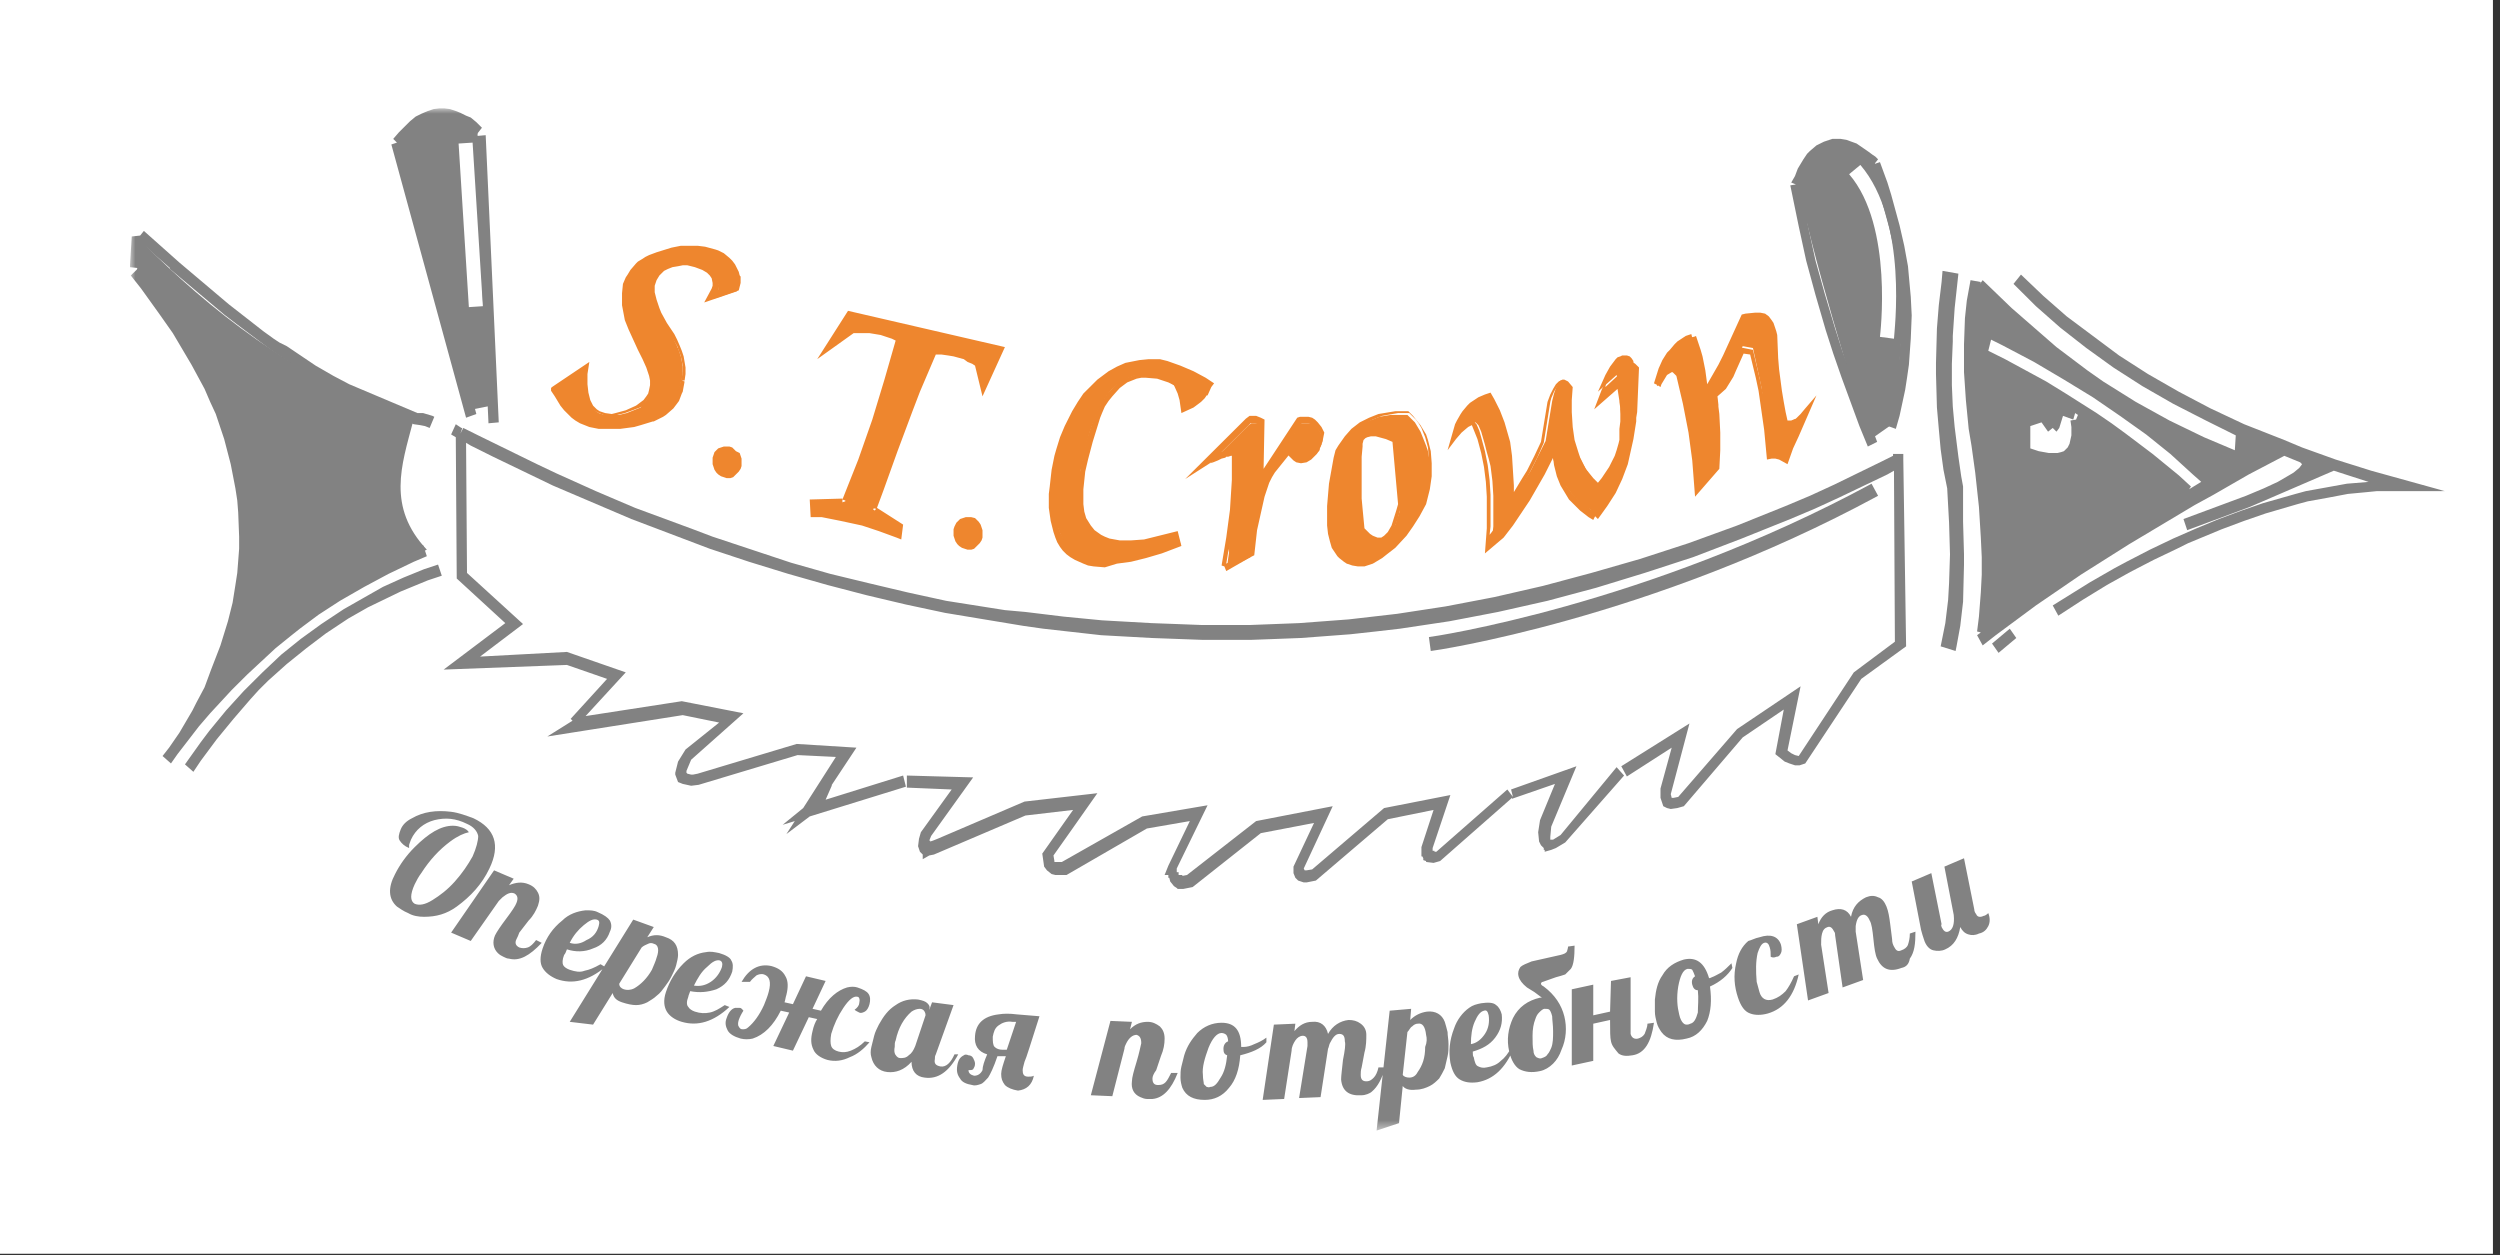 <svg width="231" height="116" viewBox="0 0 231 116" fill="none" xmlns="http://www.w3.org/2000/svg">
<rect x="0" y="0" width="231" height="116" fill="#333333" stroke="none"/>
<rect width="230.347" height="115.847" fill="white"/>
<g clip-path="url(#clip0_1440_306)">
<mask id="mask0_1440_306" style="mask-type:luminance" maskUnits="userSpaceOnUse" x="12" y="10" width="214" height="95">
<path d="M226 10H12V104.465H226V10Z" fill="white"/>
</mask>
<g mask="url(#mask0_1440_306)">
<path d="M12.518 24.256L13.467 24.341L13.553 23.053L12.604 22.967L12.518 24.256Z" fill="#544A4D"/>
<path fill-rule="evenodd" clip-rule="evenodd" d="M144.887 35.677L144.715 35.506L144.628 35.334L144.542 35.248L144.456 35.162H144.369H144.283H144.197L144.111 35.248L144.024 35.334L143.938 35.506L143.852 35.677L143.765 35.849L143.68 36.107L143.593 36.364L143.506 36.708L143.421 37.051L142.816 40.744L142.471 41.431L142.126 42.118L141.781 42.805L141.436 43.492L141.004 44.179L140.573 44.866L139.71 46.24V45.467V44.78V44.093V43.406L139.624 42.719L139.537 42.118L139.451 41.517L139.365 40.916L139.192 40.315L139.019 39.714L138.847 39.112L138.674 38.597L138.502 38.082L138.243 37.567L137.984 37.051L137.725 36.622L137.38 36.708L137.121 36.794L136.862 36.88L136.603 37.051L136.086 37.395L135.827 37.567L135.654 37.824L135.481 38.082L135.309 38.34L134.964 38.941L134.791 39.284L134.705 39.628L134.533 40.401L134.705 40.143L134.878 39.885L135.05 39.714L135.223 39.542L135.396 39.37L135.568 39.284L135.74 39.198L135.913 39.112L135.999 39.027H136.086H136.172H136.258H136.344L136.431 39.112L136.517 39.198L136.603 39.284L136.862 39.885L137.035 40.486L137.208 41.088L137.38 41.775L137.553 42.376L137.725 43.063L137.812 43.75L137.898 44.437L137.984 45.811V46.498V47.185V48.645L137.898 49.418L137.812 50.191L138.761 49.074L138.933 48.817L139.019 48.645H138.847L139.278 48.044L140.055 46.841L140.831 45.639L141.522 44.437L141.867 43.836L142.212 43.235L142.816 42.032L143.334 40.83V41.345L143.421 41.861L143.506 42.376L143.68 42.891L143.852 43.321L144.024 43.75L144.197 44.179L144.456 44.609L144.715 44.952L144.974 45.296L145.233 45.639L145.578 45.983L145.923 46.326L146.268 46.67L146.699 46.927L147.131 47.185H147.303L147.735 46.584L147.908 46.326L148.08 46.069L148.425 45.467L148.771 44.866L148.943 44.523V44.437L149.029 44.351L149.115 44.179L149.288 43.836L149.461 43.492L149.547 43.149L149.719 42.805L149.806 42.462L149.892 42.118L150.065 41.431L150.237 40.658L150.41 39.885L150.496 39.112L150.583 38.683L150.669 38.254V37.996V37.91V37.824L150.755 37.395L150.841 36.536V36.107V35.677L150.928 33.359L150.755 33.101L150.583 32.929L150.324 32.843H150.151H149.892L149.719 32.929L149.461 33.015L149.288 33.187L148.771 33.874L148.339 34.647L147.994 35.42L147.649 36.193L149.374 34.647L149.547 35.42L149.633 35.763L149.719 36.193V36.279V36.364V36.536V36.88V36.965V37.051V37.223V37.567V37.91V38.082V38.254V38.941L149.633 39.628V39.971V40.315V40.401V40.486V40.658L149.547 41.002L149.374 41.603L149.202 42.118L148.943 42.633L148.684 43.149L148.512 43.406L148.339 43.664L148.166 43.922L147.994 44.179L147.649 44.609L147.217 44.179L146.872 43.75L146.527 43.321L146.268 42.891L146.009 42.376L145.75 41.861L145.578 41.345L145.491 41.088L145.405 40.83L145.233 40.229L145.146 39.885L145.06 39.628L144.974 38.941V38.254V37.567V36.88V36.45V36.107L144.887 35.677Z" fill="#EE862E"/>
<path fill-rule="evenodd" clip-rule="evenodd" d="M153.085 35.592L153.171 35.677L153.344 35.334L153.516 35.076L153.689 34.819L153.862 34.647L153.948 34.475L154.121 34.303L154.293 34.218L154.465 34.132L154.552 34.046H154.638H154.724L154.81 34.132L154.897 34.218L154.983 34.303L155.069 34.389L155.156 34.561L155.501 35.849L155.846 37.137L156.105 38.425L156.364 39.8L156.537 41.088L156.709 42.462L156.796 43.836L156.882 45.21L158.607 43.063L158.694 42.29V41.517V41.259V41.088V40.658V39.885V39.027V38.168V37.738V37.481V37.395V37.309V37.223L158.607 36.364L158.78 36.107L158.866 35.935L158.953 35.849L159.298 35.334L159.643 34.819L159.988 34.303L160.247 33.702L160.333 33.444L160.506 33.187L160.765 32.586L161.024 31.985L161.973 32.156L162.232 33.359L162.49 34.561L162.749 35.763L162.922 36.965L163.008 38.34L163.181 39.542L163.353 40.744L163.526 42.032H163.699H163.871H164.044L164.216 42.118L164.389 42.204L164.562 42.29L164.907 42.547L165.338 41.345L165.856 40.143L166.891 37.824L166.719 37.996L166.632 38.168L166.46 38.34L166.374 38.425L166.287 38.511L166.028 38.683L165.856 38.769H165.769L165.683 38.855L165.424 38.941H165.252H165.165H164.993H164.907H164.821L164.562 37.996L164.389 37.051L164.216 36.021L164.044 34.99L163.957 33.96L163.871 32.929L163.785 31.899V30.868L163.871 30.611L163.785 30.353L163.699 30.095L163.612 29.924L163.526 29.752L163.44 29.58L163.267 29.408L163.094 29.323L162.922 29.237L162.749 29.151L162.577 29.065H162.404H162.146H161.887L161.628 29.151L161.369 29.237L160.937 30.181L160.506 31.126L160.074 32.071L159.988 32.242L159.902 32.328L159.815 32.414L159.643 32.843L159.212 33.702L158.953 34.132L158.694 34.561L158.435 34.99L158.176 35.42L157.658 36.193L157.572 35.506L157.485 34.819L157.399 34.132L157.313 33.53L157.14 32.929L156.968 32.328L156.796 31.727L156.623 31.126H156.45L155.932 31.298L155.674 31.384L155.415 31.555L155.156 31.727L154.897 31.985L154.465 32.5L154.293 32.758L154.121 33.101L153.948 33.444L153.775 33.788L153.603 34.132L153.43 34.561L153.085 35.592Z" fill="#EE862E"/>
<path fill-rule="evenodd" clip-rule="evenodd" d="M125.644 48.902L125.472 47.013L125.386 46.068V45.124V43.149V42.204L125.472 41.259V41.002L125.558 40.83L125.644 40.658L125.731 40.486L125.817 40.315L125.99 40.229L126.162 40.143H126.335H126.507H126.766H127.025L127.284 40.229L127.629 40.315L127.974 40.401L128.319 40.572L128.751 40.744L129.355 46.755V46.841V46.927V47.099L129.269 47.443L129.183 47.7L129.096 47.958L128.924 48.473L128.837 48.645L128.751 48.816L128.665 48.988L128.578 49.16L128.406 49.418L128.319 49.504L128.233 49.589L128.147 49.675L128.061 49.761L127.802 49.847L127.543 49.933H127.37H127.284H127.112H127.025L126.68 49.761L126.421 49.589L126.249 49.418L126.076 49.246L125.644 48.902ZM131.512 46.498L131.599 46.326L131.771 45.639L131.944 45.038L132.03 44.437L132.116 43.836V43.234V42.719L132.03 42.204L131.944 41.689L131.771 41.173L131.599 40.744L131.426 40.315L131.253 39.885L130.994 39.456L130.736 39.026L130.39 38.683L130.045 38.34H129.441H128.924H128.492L127.974 38.425L127.456 38.511L127.025 38.683L126.594 38.855L126.162 39.026L125.731 39.198L125.386 39.456L125.04 39.714L124.695 40.057L124.35 40.401L124.178 40.916L123.919 41.345L123.66 41.775L123.487 42.376L123.401 42.977L123.228 44.179L123.142 44.78L123.056 45.295L122.969 45.811V46.326L122.883 46.841V47.271V47.7V48.13V48.559V48.902L122.969 49.246L123.056 49.589L123.142 49.847L123.228 50.105L123.315 50.362L123.401 50.62L123.574 50.877L123.746 51.049L123.919 51.221L124.091 51.393L124.264 51.565L124.437 51.651L124.695 51.736L124.954 51.822L125.213 51.908L125.472 51.994H125.731H125.99L126.421 51.822L126.853 51.565L127.284 51.307L127.715 51.049L128.061 50.792L128.147 50.706L128.233 50.62H128.319L128.492 50.448L128.837 50.105L129.01 49.933L129.096 49.847V49.761H129.183L129.528 49.418L129.872 49.074L130.045 48.902V48.816L130.131 48.731L130.218 48.645L130.563 48.215L130.822 47.786L131.081 47.357L131.34 46.841L131.512 46.498Z" fill="#EE862E"/>
<path fill-rule="evenodd" clip-rule="evenodd" d="M58.252 25.458L58.079 25.715L57.993 25.973L57.906 26.231V26.402V26.574L57.734 27.09V27.605V27.862V28.12L57.82 28.635L57.993 29.408L58.338 30.267L58.511 30.696L58.683 31.212L58.942 31.727L59.028 31.899L59.114 32.156L59.373 32.5L59.632 32.843L59.805 33.187L59.977 33.53L60.064 33.874L60.15 34.217L60.236 34.561V34.904V35.248V35.591L60.15 35.935L60.064 36.278L59.891 36.622L59.718 36.965L59.46 37.309L59.201 37.652L58.769 37.824L58.338 37.996L57.906 38.168L57.561 38.254L57.216 38.339H57.13H56.785H56.526H56.181H55.836L55.577 38.254L55.318 38.168L55.059 37.996L54.886 37.824L54.714 37.566L54.541 37.309L54.368 37.051L54.282 36.708L54.196 36.364L54.11 35.935V35.505V35.076V34.561L54.196 34.046L51.176 36.021L51.435 36.45L51.694 36.88L51.952 37.223L52.297 37.566L52.643 37.91L52.988 38.254L53.333 38.511L53.678 38.769L54.023 38.941L54.455 39.112L54.886 39.198L55.318 39.284H55.749H56.181H56.698L57.216 39.198H56.785L57.561 39.026L57.906 38.941L58.252 38.855L58.942 38.683H59.028L59.201 38.597L59.546 38.511L59.891 38.339L60.236 38.254L60.495 38.082L60.84 37.996L61.444 37.738L61.531 37.652L61.703 37.566L61.962 37.395L62.135 37.137L62.307 36.88L62.48 36.622L62.652 36.364L62.739 36.021L62.825 35.677L62.911 35.334L62.998 35.076L63.084 34.475V33.874L62.998 33.359L62.911 32.929L62.739 32.414L62.652 32.156L62.566 32.07V31.985L62.307 31.469L62.048 30.954V30.782V30.696L61.962 30.61L61.789 30.353L61.444 29.838L61.185 29.408L60.927 28.893L60.668 28.464L60.495 28.034L60.322 27.691V27.347L60.236 27.004V26.66V26.317L60.322 25.973L60.409 25.715L60.581 25.458L60.754 25.2L61.013 24.943L61.272 24.685L61.617 24.513L62.048 24.341L62.48 24.17L62.998 23.998L63.602 23.912L64.206 24.17L64.723 24.427L64.982 24.599L65.241 24.771L65.586 25.029L65.672 25.114L65.845 25.286L65.931 25.458L66.018 25.544L66.19 25.801L66.277 26.059L66.363 26.317V26.574V26.746L66.277 26.918L66.104 27.261L66.018 27.433L65.931 27.605L68.261 26.832L68.347 26.488L68.434 26.145V25.801V25.544L68.089 25.286L68.002 25.029L67.83 24.685L67.571 24.427L67.312 24.256L67.053 24.084L66.794 23.912L66.535 23.74L66.363 23.569L66.104 23.483L65.845 23.397L65.5 23.225L65.155 23.139L64.81 23.053L64.465 22.967H64.119H63.774H63.429H62.998L62.566 23.053L62.135 23.139L61.703 23.225L60.927 23.483L60.236 23.74L59.891 23.912L59.546 24.17L59.114 24.427L58.942 24.599L58.769 24.771L58.424 25.114L58.252 25.458Z" fill="#EE862E"/>
<path fill-rule="evenodd" clip-rule="evenodd" d="M90.351 33.616L90.869 35.849L92.422 32.328L78.444 29.065L76.373 32.242L78.703 30.611L79.22 30.525H79.738H80.256L80.773 30.611L81.291 30.697L81.809 30.868L82.326 31.04L82.844 31.298L82.499 33.187L81.981 35.076L81.378 36.965L80.773 38.855L80.169 40.658L79.479 42.547L78.788 44.437L78.098 46.326L77.839 46.412L74.992 46.498V47.528H75.855H76.286L76.718 47.614L77.667 47.786L78.616 48.044L79.651 48.301L80.687 48.645L81.204 48.817L81.722 48.988L82.844 49.418L83.103 48.645L80.86 47.185L80.687 47.099L81.291 45.21L81.895 43.406L82.585 41.603L83.276 39.8L83.966 37.91L84.656 36.107L85.433 34.303L86.21 32.5H86.9L87.504 32.586L88.108 32.672L88.626 32.843L89.144 33.015L89.575 33.187L90.006 33.444L90.351 33.616Z" fill="#EE862E"/>
<path fill-rule="evenodd" clip-rule="evenodd" d="M108.559 35.677L108.732 35.935L108.904 36.193L108.99 36.45L109.076 36.794L109.163 37.051L109.249 37.395L109.335 37.996L109.508 37.91L109.681 37.824L109.767 37.738H109.853H109.94L110.112 37.653L110.371 37.481L110.544 37.395V37.309H110.63L110.716 37.223L110.889 37.051L110.975 36.965V36.88L111.148 36.708L111.234 36.622L111.32 36.536V36.45H111.407L111.493 36.279V36.193V36.107L111.579 36.021L111.665 35.849V35.763V35.677L111.751 35.591L111.234 35.248L110.716 34.904L110.198 34.647L109.594 34.389L108.99 34.132L108.387 33.874L107.782 33.702L107.092 33.53H106.574H106.143L105.28 33.616L104.417 33.788L103.985 33.874L103.64 34.046L103.209 34.217L102.864 34.389L102.519 34.561L102.173 34.819L101.483 35.334L100.879 35.935L100.534 36.279L100.275 36.622L99.757 37.309L99.24 38.082L98.981 38.511L98.808 38.941L98.549 39.37L98.376 39.885L98.204 40.401L98.031 40.916L97.859 41.431L97.687 42.032L97.428 43.234L97.341 44.007L97.255 44.78V45.467V46.154V46.755L97.341 47.357L97.428 47.872L97.6 48.387L97.773 48.816L97.945 49.246L98.118 49.675L98.376 50.105L98.635 50.448L98.894 50.792L99.24 51.049L99.585 51.307L99.93 51.479L100.362 51.651L100.793 51.822L101.224 51.908H101.742H102.26H102.778H103.382L103.985 51.822L104.59 51.736L105.28 51.565L105.97 51.393L106.66 51.135L107.437 50.878L108.214 50.62L109.076 50.276L108.818 49.418L108.387 49.504L108.041 49.589L107.265 49.761L106.574 49.933L106.229 50.019L105.884 50.105H105.539L105.194 50.191L104.59 50.276H103.985H103.468L103.209 50.191L102.95 50.105L102.519 50.019L102.087 49.847L101.915 49.761L101.742 49.675L101.569 49.589L101.397 49.504L101.051 49.246L100.793 48.902L100.62 48.731L100.534 48.559L100.275 48.13L100.189 47.958L100.103 47.786L99.93 47.357L99.844 47.099V46.841L99.757 46.584V46.326V45.811V45.21V44.866V44.523L99.844 43.836V43.492L99.93 43.149L100.103 42.376L100.189 41.946L100.275 41.603L100.448 40.744L100.707 39.885L101.051 38.941L101.224 38.511L101.397 38.082L101.656 37.481L102.001 36.965L102.346 36.45L102.691 36.021L103.037 35.677L103.468 35.334L103.899 35.076L104.331 34.904L104.762 34.733L105.28 34.647H105.798L106.315 34.733L106.833 34.819L107.351 34.99L107.955 35.162L108.559 35.677Z" fill="#EE862E"/>
<path fill-rule="evenodd" clip-rule="evenodd" d="M119.259 41.689L119.431 41.946L119.518 42.032L119.604 42.118L119.776 42.29L120.035 42.376L120.208 42.462H120.294H120.381H120.553L120.812 42.376L120.898 42.29H120.985L121.157 42.204L121.329 42.118L121.502 42.032L121.588 41.861L121.761 41.775L121.847 41.689L121.934 41.603V41.517V41.431L122.02 41.259L122.106 41.088V40.916L122.193 40.744V40.486V40.401V40.315L122.106 40.143L122.02 39.971L121.934 39.799L121.847 39.714L121.761 39.542L121.675 39.456L121.588 39.37L121.502 39.284L121.329 39.198L121.157 39.112H120.985H120.812H120.467H120.294L120.122 39.198L116.584 44.609L116.67 39.37L116.497 39.284L116.325 39.198L116.152 39.112H115.979H115.807H115.635L115.376 39.284L111.665 42.977L111.838 42.805L112.097 42.719L112.528 42.547L112.873 42.376L113.218 42.29L113.304 42.204H113.477L113.736 42.118H113.822H113.909H114.081V42.462V42.805V43.492V44.866V45.038V45.21V45.553V46.24L113.995 46.927V47.614L113.822 47.786V48.13V48.473L113.65 49.761L113.563 50.362V50.534V50.62V50.706V51.049L113.477 51.651L113.391 52.337L113.477 52.509L115.893 51.307L115.979 50.534L116.066 49.761L116.152 48.988L116.325 48.215L116.497 47.443L116.67 46.67L116.843 45.897L117.101 45.124L117.274 44.609L117.533 44.093L117.792 43.664L118.137 43.234L118.827 42.376L119.172 41.946L119.259 41.689Z" fill="#EE862E"/>
<path fill-rule="evenodd" clip-rule="evenodd" d="M90.352 50.362L90.438 50.276L90.524 50.191L90.697 49.933L90.783 49.675V49.504V49.418V49.332V48.988L90.697 48.731L90.61 48.473L90.438 48.215L90.266 48.044L90.179 47.958L90.093 47.872L89.748 47.786H89.489H89.23L88.971 47.872L88.712 47.958L88.54 48.13L88.367 48.301L88.194 48.645L88.108 48.902V49.246V49.504L88.194 49.761L88.281 50.019L88.453 50.276L88.626 50.448L88.885 50.62L89.144 50.706L89.403 50.792H89.489H89.575H89.748L90.007 50.706L90.093 50.62L90.179 50.534L90.266 50.448L90.352 50.362Z" fill="#EE862E"/>
<path fill-rule="evenodd" clip-rule="evenodd" d="M68.002 41.689L67.83 41.517L67.744 41.431L67.657 41.345L67.398 41.259H67.14H66.881L66.622 41.345L66.363 41.431L66.19 41.603L66.018 41.775L65.932 42.032L65.845 42.29V42.633V42.891L65.932 43.148L66.018 43.406L66.19 43.664L66.363 43.836L66.622 44.007L66.881 44.093L67.14 44.179H67.226H67.312H67.485L67.744 44.093L67.83 44.007L67.916 43.921L68.002 43.836L68.089 43.75L68.175 43.664L68.261 43.578L68.434 43.32L68.52 43.063V42.891V42.805V42.719V42.376L68.434 42.118L68.348 41.86L68.002 41.689Z" fill="#EE862E"/>
<path d="M154.724 33.788L155.069 33.96L155.242 34.217L155.415 34.475L156.019 37.137L156.537 39.799L156.709 41.173L156.882 42.547L157.054 44.608L158.348 43.063L158.435 41.603V41.431V40.057L158.262 37.653V37.481L158.176 36.622L159.298 34.99L159.643 34.475L160.16 33.359L160.678 32.07L161.973 32.328L162.576 34.904L162.835 36.107L163.094 37.309L163.267 38.511L163.44 39.714L163.698 41.946H164.13L164.562 42.032L164.907 42.204L165.251 41.259L165.769 40.057L166.201 39.112H166.115L165.51 39.37H165.251H165.079L164.82 39.456L164.475 38.254L164.303 37.223L163.957 35.162L163.871 34.132L163.785 33.101L163.698 32.07V31.04L163.612 30.525L163.44 30.181L163.353 30.009L163.181 29.752L162.922 29.58L162.576 29.494H162.404H161.973L161.541 29.58L160.765 31.383L159.901 33.187L158.953 34.904L157.572 37.051L157.399 35.677L157.226 34.389L156.968 33.101L156.795 32.5L156.45 31.469L155.76 31.727L155.328 32.07L155.156 32.242L154.551 33.015L154.207 33.616L153.948 34.132L154.12 33.96L154.465 33.788H154.724ZM156.623 45.897L156.364 42.547L156.191 41.259L156.019 39.971L155.501 37.309L154.897 34.733L154.638 34.475L154.551 34.389H154.465L154.034 34.647L153.516 35.505L153.43 35.763L153.171 35.591L152.826 35.42L153.257 34.046L153.603 33.273L154.034 32.586L154.293 32.328L154.724 31.813L154.983 31.555L155.501 31.212L155.76 31.04L156.278 30.868L156.364 31.212L156.709 31.04L157.14 32.328L157.313 32.929L157.572 34.217L157.744 35.505L158.78 33.702L159.212 32.843L160.937 29.065L161.282 28.979L162.145 28.893H162.404H162.663L163.094 28.979L163.44 29.236L163.698 29.58L163.871 29.838L164.044 30.353L164.13 30.61L164.216 30.954L164.303 33.101L164.389 34.132L164.648 36.107L164.82 37.137L164.993 38.082L165.165 38.855H165.251H165.51L165.942 38.683L166.373 38.254L166.805 37.738L167.84 36.536L166.201 40.315L165.683 41.431L165.165 42.891L164.389 42.462L164.044 42.376H163.698L163.267 42.462L163.008 39.714L162.835 38.511L162.663 37.309L162.49 36.107L162.232 34.904L161.714 32.758L161.11 32.672L160.419 34.217L160.16 34.819L159.47 35.935L158.694 36.622L158.78 37.395V37.567L158.866 38.254L158.953 39.971V41.431V41.603L158.866 43.32L156.623 45.897ZM135.913 38.769L136.172 38.855L136.344 39.112L136.431 39.198L136.69 39.799L136.862 40.401L137.207 41.689L137.466 42.977L137.639 44.351L137.725 45.725V47.185V48.645L137.639 49.418L138.933 47.786L140.487 45.467L141.867 43.063L142.471 41.86L143.42 39.714L143.507 41.259L143.679 42.29L143.938 43.234L144.283 44.093L144.715 44.866L144.973 45.21L145.232 45.553L145.923 46.24L146.699 46.841L147.044 47.099L147.821 46.068L148.512 44.866L149.115 43.578L149.633 42.204L149.978 40.744L150.151 39.971L150.496 37.567L150.582 35.935L150.669 33.788L150.496 33.616L150.323 33.53L150.151 33.444H149.806L149.633 33.53L149.46 33.616L149.288 33.788L148.857 34.475L148.425 35.162L148.339 35.763L149.547 34.647L149.892 36.622V36.708L149.978 37.309V37.395V37.653V37.996V38.511V38.683V39.37L149.719 41.002L149.633 41.345L149.46 41.946L149.288 42.547L149.029 43.063L148.77 43.578L148.08 44.523L147.562 45.21L146.958 44.608L146.613 44.351L146.268 43.922L145.923 43.406L145.664 42.891L145.405 42.376L145.06 41.517L144.715 40.315L144.542 39.37L144.456 37.996L144.542 36.45L144.628 35.763L144.369 35.505L144.283 35.42H144.197L144.024 35.505L143.851 35.763L143.593 36.193L143.334 36.794L143.248 37.137L142.644 40.916L142.04 42.29L141.349 43.664L140.573 45.038L139.278 47.185V44.78L139.192 43.406L139.106 42.118L138.847 40.916L138.588 39.799L138.243 38.769L138.07 38.254L137.812 37.738L137.38 36.965H137.207L136.69 37.223L135.999 37.738L135.826 37.91L135.309 38.597L134.878 39.37L134.964 39.198L135.309 38.941L135.654 38.769H135.913ZM137.207 51.135L137.38 48.816V47.357V45.897L137.294 44.523L137.121 43.149L136.862 41.86L136.517 40.572L135.999 39.284L135.826 39.37L135.654 39.456L135.05 39.971L134.532 40.572L133.756 41.603L134.446 39.198L134.619 38.855L134.964 38.254L135.137 37.996L135.568 37.481L135.826 37.223L136.603 36.708L137.207 36.45L137.725 36.278L138.07 36.88L138.329 37.395L138.588 37.91L139.019 39.026L139.192 39.628L139.365 40.229L139.537 40.83L139.71 42.118L139.796 43.492L139.882 44.866V45.467L140.659 44.179L141.09 43.492L141.781 42.118L142.385 40.83L142.989 37.137L143.248 36.45L143.507 35.935L143.765 35.505L144.024 35.248L144.197 35.162L144.369 35.076H144.542L144.887 35.248L145.319 35.763L145.232 36.965V38.082L145.319 39.456L145.491 40.658L145.837 41.775L146.009 42.29L146.268 42.805L146.526 43.32L146.785 43.75L147.131 44.179L147.735 44.78L148.253 44.093L148.857 43.149L149.288 42.118L149.633 41.002L149.806 39.799V39.112V38.941V38.425L149.719 37.824V37.738L149.633 37.137V37.051L149.46 35.935L147.303 37.824L147.994 36.021L148.339 35.248L148.77 34.475L149.288 33.702L149.547 33.444L149.806 33.359L150.065 33.273L150.582 33.359L150.841 33.444L151.1 33.616L151.445 33.96L151.273 38.082L151.187 38.597V38.683V38.941L150.928 40.572L150.755 41.345L150.582 42.118L150.41 42.891L149.892 44.265L149.288 45.553L148.512 46.755L147.648 47.958L147.39 47.7L147.217 48.044L146.785 47.786L146.009 47.185L145.319 46.498L144.973 46.154L144.715 45.725L144.197 44.866L144.024 44.437L143.851 44.007L143.593 42.977L143.507 42.29L143.334 42.633L142.73 43.836L141.349 46.24L139.796 48.559L138.933 49.675L137.207 51.135Z" fill="#EE862E"/>
<path d="M51.435 36.107L51.607 36.364L52.125 37.137L52.47 37.481L53.161 38.082L53.851 38.511L54.627 38.855L55.49 39.026H55.922H56.353H56.871V38.941L58.338 38.597L59.719 38.168L61.962 37.137L62.48 36.279L62.653 36.021L62.911 35.162L62.998 34.904L63.084 34.303V33.788L62.998 33.359L62.911 32.929L62.566 31.985L62.307 31.555L61.703 30.525L61.013 29.494L60.754 29.065L60.495 28.635L60.15 27.777L60.064 27.347L59.977 27.004V26.66V26.317L60.064 25.973L60.236 25.63L60.581 25.114L60.84 24.857L61.186 24.599L61.531 24.427L61.962 24.256L62.911 23.74L63.602 23.569L64.206 23.826L65.241 24.427L65.673 24.771L65.5 25.029L65.673 24.857L66.018 25.286L66.104 25.458L66.277 25.801L66.363 26.059L66.449 26.403L66.363 26.918L66.277 27.175L67.83 26.66L67.916 26.231V25.973V25.715L67.744 25.2L67.571 24.943L67.398 24.599L66.794 24.084L66.018 23.74L65.155 23.483L64.206 23.397H63.861H63.084L62.307 23.569L60.927 23.74L59.891 24.17L59.632 24.341L59.028 24.685L58.942 24.857L58.597 25.2L58.252 25.801L57.993 26.403V26.574L57.907 27.09V27.605V28.12L58.165 29.408L58.683 30.696L59.287 32.071L59.546 32.328L59.977 33.015L60.15 33.359L60.323 33.702L60.409 34.046L60.495 34.733V35.076L60.409 35.42L60.236 36.107L59.891 36.794L59.373 37.567L57.734 38.168L57.044 38.34L56.44 38.425L55.749 38.34L55.145 38.082L54.886 37.91L54.627 37.738L54.455 37.481H54.282L54.11 37.137L54.023 36.794L53.937 36.364L53.851 35.935V35.505V34.561L51.435 36.107ZM56.267 39.628H55.749H55.318L54.455 39.456L53.592 39.112L53.161 38.855L52.815 38.597L52.125 37.91L51.78 37.481L51.521 37.051L51.262 36.622L50.917 36.107V35.849L51.003 35.763L54.455 33.444L54.282 34.561V35.505L54.369 36.279L54.541 36.965L54.8 37.481L54.973 37.653L55.145 37.824L55.404 37.996L55.922 38.168L56.526 38.254L56.871 38.168L57.82 37.91L58.769 37.481L59.46 36.965L59.719 36.622L59.891 36.364L59.977 36.021L60.064 35.591V35.334V35.162L59.977 34.733L59.719 33.96L59.373 33.187L58.942 32.328L58.079 30.439L57.734 29.58L57.475 28.206V27.863V27.605V27.09L57.561 26.231L57.82 25.63L57.993 25.372L58.252 24.943L58.769 24.341L58.942 24.17L59.373 23.912L59.632 23.74L59.977 23.569L60.668 23.311L62.048 22.882L62.911 22.71H63.688H64.465L65.155 22.796L66.104 23.053L66.363 23.139L66.881 23.397L67.398 23.826L67.657 24.084L67.916 24.427L68.089 24.771L68.261 25.114L68.348 25.458V25.801V26.145L68.261 26.488L68.089 26.918L65.069 27.948L65.759 26.66L65.845 26.403V26.145L65.759 25.715L65.586 25.458L65.328 25.2L64.896 24.943L64.206 24.685L63.515 24.513H63.084L62.653 24.599L62.135 24.685L61.703 24.857L61.358 25.029L60.927 25.458L60.668 25.887L60.581 26.145L60.495 26.403V27.004L60.668 27.691L60.927 28.464L61.099 28.893L61.617 29.838L62.307 30.868L62.566 31.384L62.825 31.985L62.998 32.414L63.17 32.929L63.257 33.444L63.343 33.96V34.561L63.257 35.162H62.998L63.257 35.248L63.084 36.193L62.998 36.364L62.739 37.051L62.221 37.738L61.531 38.34L61.272 38.511L60.409 38.941H60.323L59.201 39.284L58.597 39.456L57.303 39.628H56.267ZM83.276 49.847L82.844 49.675L81.205 49.074L79.652 48.559L77.667 48.13L75.941 47.786H74.906L74.819 46.154L77.84 46.069V46.584L75.251 46.67V47.185L76.287 47.271L77.667 47.528L79.652 48.044L81.205 48.559L81.895 48.645L82.844 48.988V48.645L80.773 47.271L80.946 47.013L80.515 46.927L81.119 45.038L82.413 41.345L83.794 37.653L85.26 34.046L86.124 32.071L86.9 32.156L87.504 32.242L88.108 32.328L89.144 32.586L89.662 32.758L90.093 33.015L90.61 33.359L90.956 34.99L92.078 32.414L78.53 29.322L77.322 31.212L78.616 30.267L79.22 30.181H79.824H80.342L80.946 30.267L81.464 30.353L82.068 30.525L82.672 30.696L83.449 31.04L82.327 34.99L81.032 38.941L79.738 42.633L78.271 46.326L77.84 46.154L79.306 42.462L80.601 38.769L81.722 35.076L82.758 31.469L82.413 31.298L81.895 31.126L81.378 30.954L80.86 30.868L80.342 30.782H79.824H79.306H78.875L75.51 33.187L78.357 28.721L92.854 32.071L90.783 36.622L90.093 33.788L89.834 33.616L89.403 33.444L89.057 33.187L88.108 32.929L87.59 32.843L86.987 32.758H86.469L85.002 36.193L84.312 37.996L82.931 41.689L81.637 45.295L81.032 46.927L83.449 48.473L83.276 49.847ZM127.284 49.675H127.37H127.629L127.888 49.504L128.233 49.16L128.578 48.559L129.01 47.185L129.182 46.584L128.665 40.83L128.06 40.572L127.112 40.315H126.68L126.335 40.401L126.162 40.486L125.99 40.658L125.903 41.002V41.259L125.817 42.204V43.149V46.069L125.903 47.013L126.076 48.816L126.594 49.332L126.853 49.504L127.284 49.675ZM127.37 50.191H127.112L126.766 50.105L126.421 49.933L125.903 49.589L125.385 49.074L125.213 47.013L125.127 46.069V43.149V42.118L125.213 40.83L125.385 40.315L125.644 39.971L125.817 39.885L126.076 39.799L126.507 39.714H127.112L127.715 39.885L128.406 40.143L128.924 40.401L129.528 46.67L129.441 46.841L129.182 47.872L128.837 48.816L128.665 49.246L128.492 49.504L127.974 50.019L127.715 50.105L127.37 50.191ZM106.66 33.874H106.229L105.366 33.96L104.158 34.217L103.381 34.475L102.691 34.819L102.346 35.076L101.656 35.591L100.706 36.45L100.448 36.794L99.93 37.481L99.412 38.254L99.153 38.683L98.29 40.572L97.772 42.204L97.6 43.492L97.428 44.952V45.639V46.841L97.6 47.958L97.859 48.902L98.031 49.332L98.204 49.675L98.463 50.019L98.722 50.362L98.981 50.62L99.24 50.878L99.585 51.135L100.275 51.479L100.706 51.565L101.138 51.651L102.087 51.736H103.209L104.417 51.565L105.712 51.221L107.178 50.792L108.559 50.276L108.473 49.933L107.178 50.276L105.798 50.534L104.503 50.62H103.381L102.346 50.448L101.483 50.105L101.138 49.847L100.793 49.589L100.362 49.074L100.275 48.902L99.93 48.301L99.844 48.044L99.671 47.357L99.585 46.498V45.897V44.952L99.844 43.234L100.103 42.032L100.189 41.603L100.362 40.744L101.138 38.511L101.31 38.082L101.569 37.481L101.915 36.965L102.26 36.45L103.037 35.591L103.468 35.248L103.899 34.99L104.848 34.647L105.366 34.561H105.884L106.919 34.647L107.523 34.819L108.128 34.99L108.818 35.334L109.335 36.279L109.508 36.88L109.594 37.481L110.112 37.223L110.889 36.622L111.32 36.107L111.579 35.591L111.32 35.42L110.285 34.819L109.163 34.303L107.782 34.046L107.178 33.874H106.66ZM102.087 52.423L101.052 52.337L100.534 52.252L100.103 52.08L99.326 51.736L98.894 51.479L98.549 51.221L98.204 50.878L97.945 50.534L97.687 50.105L97.514 49.675L97.341 49.16L97.082 48.13L96.996 47.528L96.91 46.927V45.639L96.996 44.952L97.082 44.179L97.169 43.406L97.428 42.118L97.6 41.517L97.945 40.401L98.377 39.37L99.067 37.996L99.585 37.137L100.103 36.364L100.448 36.021L101.397 35.076L102.432 34.303L103.209 33.874L103.985 33.53L104.417 33.444L105.28 33.273L106.143 33.187H106.66H107.178L107.869 33.359L109.077 33.788L110.285 34.303L111.406 34.904L112.183 35.42L111.924 35.763L111.579 36.536H111.493L111.32 36.794L110.975 37.137L110.285 37.653L109.163 38.168L108.99 36.965L108.818 36.364L108.473 35.591L107.955 35.334L107.437 35.162L106.919 34.99L105.884 34.904H105.453L105.021 34.99L104.158 35.334L103.813 35.591L103.468 35.849L102.778 36.622L102.432 37.051L102.087 37.567L101.828 38.168L101.656 38.597L100.965 40.83L100.534 42.462L100.275 43.578L100.103 45.21V45.811V46.584L100.189 47.271L100.362 47.872L100.793 48.559L101.138 48.988L101.742 49.418L102.087 49.589L102.519 49.761L103.468 49.933H104.503L105.712 49.847L108.818 49.074L109.163 50.448L107.351 51.135L105.884 51.565L104.503 51.908L103.209 52.08L102.087 52.423ZM123.919 41.946L123.66 43.149L123.401 44.866L123.228 46.927V47.786L123.315 48.902L123.401 49.246L123.573 49.847L123.746 50.362L124.005 50.792L124.264 51.135L124.609 51.393L124.781 51.479L125.213 51.651L125.644 51.736H126.162L126.939 51.307L127.715 50.792L128.492 50.191L129.182 49.504L130.131 48.387L130.39 47.958L130.908 47.099L131.512 45.983L131.857 44.694L132.03 43.492V42.376L131.944 41.345L131.685 40.401L131.512 39.971L131.34 39.542L131.081 39.112L130.822 38.769L130.477 38.425L130.218 38.168H129.7H129.182L128.665 38.254L127.715 38.425L127.284 38.597L126.853 38.769L126.076 39.198L125.385 39.714L124.781 40.401L124.264 41.173L123.919 41.946ZM126.076 52.337H125.472L124.954 52.252L124.437 52.08L124.178 51.908L123.746 51.565L123.573 51.393L123.228 50.878L123.056 50.62L122.883 50.019L122.71 49.332L122.624 48.559V47.7V46.755L122.797 44.694L123.228 42.29L123.401 41.603L123.66 41.173L124.264 40.315L124.868 39.628L125.644 39.026L126.507 38.597L126.939 38.425L127.37 38.254L128.406 38.082L128.924 37.996H129.441H130.131L130.563 38.425L130.908 38.855L131.253 39.284L131.512 39.714L131.771 40.143L131.944 40.658L132.203 41.689L132.289 42.805V43.406V44.007L132.203 44.608L132.116 45.21L131.771 46.584L131.167 47.7L130.563 48.645L129.959 49.504L128.924 50.62L128.147 51.221L127.715 51.565L126.853 52.08L126.076 52.337ZM120.294 39.112L117.965 42.633L118.223 42.29L118.569 41.861L119.173 41.345L119.69 42.032L119.863 42.204L120.035 42.29H120.208H120.294H120.381L120.726 42.204L120.985 42.032L121.503 41.517L121.675 41.345V41.259L121.762 41.173V41.088L121.848 41.002L121.934 40.744L122.02 40.057L121.848 39.799L121.503 39.37L121.157 39.198L120.898 39.112H120.467H120.294ZM113.823 41.431L114.34 41.517V42.376V43.063L114.254 45.124L114.081 47.185L113.737 49.847L113.564 50.706L113.478 51.049L113.305 52.08L115.29 51.135V50.534L115.462 48.988L115.721 47.443L116.066 45.897L116.325 45.124L116.498 44.608L116.67 44.351L116.153 45.124L116.239 39.198L115.98 39.112H115.894H115.549L115.376 39.284L112.874 41.775L113.823 41.431ZM113.305 52.767L113.132 52.337L112.874 52.252L113.305 49.675L113.65 47.099L113.823 44.351V41.946L112.96 42.204L111.924 42.719L109.508 44.265L115.117 38.683L115.462 38.425H115.635H116.066L116.498 38.597L116.843 38.769L116.756 43.32L119.863 38.597L120.122 38.511H120.381H120.898L121.244 38.597L121.503 38.769L121.762 39.026L122.106 39.456L122.365 39.971L122.193 40.83L121.848 41.689L121.675 41.946L121.157 42.462L120.726 42.719L120.208 42.805L119.777 42.719L119.518 42.547L119 42.032L118.741 42.204L118.396 42.547L117.706 43.406L117.36 43.836L116.843 44.78L116.67 45.295L116.412 46.069L116.066 47.614L115.807 49.16L115.635 50.62L115.549 51.479L113.305 52.767Z" fill="#EE862E"/>
<path d="M176.556 27.433L176.383 25.544L176.297 24.599L175.952 22.71L175.52 20.821L175.261 19.876L174.744 17.987L174.399 16.87L173.708 14.981L173.19 15.153L173.535 14.723L173.277 14.466L173.018 14.294L172.672 14.036L171.551 13.263L170.602 12.92L170.084 12.834H169.825H169.307L168.531 13.092L168.013 13.349L167.84 13.435L167.237 13.95L166.978 14.208L166.632 14.723L166.115 15.582L165.856 16.269L165.51 16.87L165.942 17.042L165.424 17.128L166.201 20.906L166.891 24.084L167.754 27.261L168.703 30.525L169.394 32.672L170.17 34.904L171.81 39.37L172.587 41.259L173.449 40.83L173.19 40.143L172.931 39.542L172.672 39.026L171.033 34.647L170.256 32.5L169.566 30.353L168.617 27.175L167.754 24.084L167.063 20.906L166.546 17.729L166.46 17.128L166.632 16.613L166.891 16.011L167.15 15.496L167.409 15.067L167.754 14.723L168.272 14.294L168.703 14.036L169.049 13.95H169.221H169.653L170.256 14.036L170.774 14.208L171.033 14.294L171.81 14.809L172.069 14.981L172.413 15.239L172.672 15.41L172.759 15.496L173.449 17.3L173.794 18.244L174.312 20.134L174.571 21.078L175.003 22.967L175.347 24.857L175.434 25.801L175.606 27.605L175.693 29.408L175.606 31.469L175.52 32.586L175.434 33.702L175.261 34.819L175.088 35.935L174.83 37.051L174.571 38.168L174.226 39.284L175.175 39.628L175.52 38.425L175.779 37.223L176.038 36.021L176.21 34.904L176.383 33.702L176.469 32.5L176.556 31.298L176.642 29.151L176.556 27.433ZM144.197 77.156L143.506 77.585H143.247V77.328L143.334 76.383L145.663 70.801L139.623 72.948L139.796 73.635L139.278 72.948L132.72 78.702H132.547V78.616H132.375V78.359L134.015 73.463L127.888 74.665L121.244 80.334L120.726 80.419H120.553L120.467 80.248L123.142 74.494L116.066 75.868L109.681 80.849L109.249 80.935V80.849H108.904V80.591H108.731V80.248L111.579 74.408L105.538 75.439L98.118 79.646H97.686H97.427V79.561L97.341 79.045L98.981 76.726L101.397 73.292L94.666 74.065L86.641 77.499L86.21 77.671L85.951 77.757V77.671H85.865L86.037 77.242L89.92 71.831L83.794 71.66V72.776L87.935 72.948L85.088 76.898L84.915 77.499L84.829 78.187L85.002 78.702L85.26 78.959V79.389L85.865 79.045L86.296 78.959L94.752 75.353L99.153 74.837L96.306 78.873L96.478 80.076L96.737 80.419L97.169 80.763L97.513 80.849H98.549L105.97 76.555L109.94 75.868L107.955 79.99L107.61 80.849H107.955V81.107H108.041L108.128 81.45L108.472 81.879L108.731 82.051L108.818 82.137H109.335L110.199 81.965L116.497 76.984L121.416 76.04L119.518 80.076V80.677L119.69 81.107L119.863 81.278L119.949 81.364L120.467 81.536H120.726L121.588 81.364L128.233 75.696L132.462 74.837L131.34 78.273V78.444V79.131H131.426L131.512 79.303V79.475L131.771 79.561V79.646L132.462 79.732L133.065 79.561L139.71 73.721V73.807L143.679 72.433L142.299 75.782L142.126 76.898L142.212 77.757L142.385 78.101L142.644 78.359V78.53H142.73V78.702L143.334 78.53L143.765 78.359L144.628 77.843L150.065 71.66L149.374 70.887L144.197 77.156ZM175.865 42.462V41.946H174.916V42.118L173.881 42.633L169.48 44.78L167.237 45.811L164.993 46.755L160.506 48.559L156.019 50.191L151.531 51.65L147.044 52.939L144.801 53.54L142.557 54.141L138.07 55.171L135.827 55.601L133.583 56.03L129.096 56.717L126.853 56.975L124.609 57.233L120.035 57.576L117.792 57.662L115.549 57.748H110.975L108.731 57.662L106.402 57.576L101.828 57.318L98.29 56.975L94.752 56.545L92.854 56.374L87.418 55.515L83.88 54.742L80.256 53.883L76.718 53.025L73.094 51.994L71.281 51.393L65.845 49.589L64.033 48.902L58.683 46.927L55.059 45.381L51.435 43.75L49.623 42.891L44.186 40.229L42.806 39.542L42.547 40.057L42.633 39.799L42.719 39.542H42.633L42.115 39.198L41.684 40.143L42.115 40.401L42.202 53.454L46.689 57.576L40.993 61.87L52.384 61.441L56.094 62.729L52.729 66.421L52.902 66.593L50.572 68.053L63.084 66.078L66.449 66.765L63.343 69.255L62.652 70.372L62.394 71.402V71.574L62.652 72.261L63.084 72.433L63.861 72.604L64.551 72.519L73.697 69.77L77.235 69.942L74.215 74.665L72.317 76.212L73.439 75.868L72.662 77.07L74.819 75.439L83.707 72.69L83.448 71.66L76.287 73.893L76.89 72.519L76.804 72.604L79.134 69.084L73.612 68.74L64.465 71.488L64.033 71.574H63.861L63.515 71.488L63.429 71.402V71.231L63.861 70.2L68.693 65.906L62.998 64.79L54.11 66.164L57.82 62.127L52.384 60.238L44.359 60.668L48.328 57.662L43.151 52.939L43.065 40.916L43.496 41.173L45.567 42.204L51.09 44.866L52.902 45.639L58.338 47.958L61.962 49.332L65.586 50.706L69.21 51.908L72.835 53.025L76.459 54.055L80.083 55L83.707 55.858L87.331 56.631L90.956 57.233L94.58 57.834L96.392 58.091L101.742 58.692L106.402 58.95L108.731 59.036L111.062 59.122H115.635L117.965 59.036L120.208 58.95L124.781 58.606L127.112 58.349L129.355 58.091L133.928 57.404L136.172 56.975L138.415 56.545L142.988 55.515L145.232 54.914L147.476 54.313L151.963 52.939L156.45 51.479L160.937 49.761L165.424 47.958L167.668 47.013L169.911 45.983L174.399 43.836L175.003 43.492L175.088 59.294L171.292 62.127L166.201 69.856L165.856 69.77L165.51 69.599L165.165 69.341L166.374 63.416L160.506 67.366L155.069 73.635L154.638 73.721H154.465L154.379 73.377L156.105 66.851L149.806 70.801L150.324 71.746L154.465 69.084L153.43 72.862V73.721L153.688 74.494L153.861 74.579L154.034 74.665L154.379 74.751L154.983 74.665L155.587 74.494L161.024 68.139L164.82 65.563L164.044 69.684L164.906 70.372L165.338 70.543L165.856 70.715H166.287L166.805 70.543L171.982 62.729L176.124 59.723L175.865 42.462ZM43.065 38.597L44.014 38.254L37.369 13.349L38.06 12.49L38.491 12.061L38.923 11.717L39.354 11.46L39.785 11.288L40.217 11.202L40.648 11.116H40.993L41.339 11.202L41.77 11.288L42.202 11.374L42.633 11.632L43.065 11.889L43.496 12.233L43.927 12.662V12.576L45.136 39.112L46.085 39.026L44.877 12.49L43.927 12.576L44.532 11.803L44.014 11.288L43.496 10.859L43.065 10.687L42.547 10.429L42.115 10.258L41.598 10.086L41.08 10H40.562L40.044 10.086L39.527 10.258L38.923 10.515L38.405 10.773L37.887 11.202L37.369 11.717L36.852 12.233L36.334 12.834L36.679 13.178L36.161 13.349L43.065 38.597ZM19.421 65.906L21.406 63.759L22.873 62.299L24.167 61.097L25.461 59.895L26.842 58.778L27.705 58.091L29.431 56.803L31.415 55.515L33.659 54.227L35.902 53.025L38.232 51.908L39.44 51.393L39.095 50.362L37.887 50.878L35.385 52.08L33.055 53.282L30.811 54.656L29.689 55.343L27.964 56.545L26.238 57.834L24.857 58.95L24.167 59.551L22.182 61.526L20.888 62.815L19.766 64.017L20.456 62.471L20.974 61.269L21.406 60.152L21.751 58.95L22.096 57.834L22.355 56.717L22.527 56.116L22.873 54.399L23.045 53.282L23.131 52.08L23.218 50.878V49.675V48.559L23.131 47.357L23.045 46.154L22.873 44.952L22.268 42.633L21.923 41.431L21.578 40.229L20.974 38.425L20.284 36.622L19.766 35.42L18.558 33.015L17.177 30.696L15.624 28.292L14.761 27.09L13.898 25.887L13.036 24.771H13.122L13.294 22.624L14.33 23.569L15.71 24.771V24.857L20.715 29.065L21.837 29.924L25.03 32.328L28.74 34.819L30.38 35.763L31.933 36.536L36.507 38.511L38.232 39.198L38.836 39.284L39.268 39.37L39.699 39.542L40.131 38.511L39.958 38.425L39.095 38.168H38.577L32.278 35.506L30.811 34.733L29.172 33.788L26.497 31.985L25.806 31.641L25.289 31.298L24.34 30.611L21.147 28.12L16.573 24.256L13.294 21.336L12.949 21.765L12.173 21.851L12 24.685L12.777 24.771L12.086 25.458L13.036 26.66L13.898 27.862L14.761 29.065L15.969 30.782L17.695 33.702L18.903 35.935L19.421 37.137L19.939 38.254L20.715 40.572L21.319 42.891L21.751 45.124L21.923 46.24L22.01 47.357L22.096 49.589V50.706L22.01 51.822L21.923 52.939L21.751 54.055L21.492 55.687L21.061 57.404L20.715 58.521L20.37 59.637L19.939 60.753L19.507 61.87L18.903 63.502L18.127 64.961L17.782 65.648L16.573 67.709L15.624 69.084L15.02 69.856L15.797 70.543L16.401 69.684L18.386 67.109L19.421 65.906ZM39.181 52.595L37.283 53.368L35.385 54.227L33.573 55.257L31.761 56.288L29.689 57.662L27.791 59.036L25.979 60.496L24.253 62.127L23.39 62.986L22.527 63.845L20.888 65.648L19.335 67.538L18.558 68.568L17.091 70.629L17.868 71.317L18.558 70.286L20.025 68.311L21.578 66.421L23.131 64.618L23.908 63.759L24.771 62.9L26.497 61.355L28.309 59.895L30.121 58.521L32.192 57.147L33.4 56.46L34.004 56.116L37.024 54.656L39.527 53.626L40.821 53.196L40.476 52.166L39.181 52.595Z" fill="#828282"/>
<path fill-rule="evenodd" clip-rule="evenodd" d="M12.604 25.372L13.036 22.28C19.421 28.635 26.842 34.647 38.146 39.026C37.11 42.977 35.73 46.841 39.44 50.792C29.948 54.742 22.7 60.066 17.868 66.851C26.065 50.878 22.7 37.395 12.604 25.372Z" fill="#828282"/>
<path d="M202.27 45.21L202.443 44.952L201.321 43.921L198.905 41.946L196.403 40.057L195.108 39.112L193.728 38.168L190.88 36.364L189.068 35.248L187.169 34.217L185.271 33.187L183.718 32.414L183.976 31.383L185.012 31.899L187.946 33.444L190.707 35.076L193.382 36.708L195.885 38.425L197.093 39.284L198.301 40.143L200.544 41.946L201.579 42.891L202.615 43.836L203.392 44.523L202.27 45.21ZM181.388 44.952L181.215 44.007L180.956 42.204L180.611 39.456L180.438 37.566L180.353 35.591V33.616L180.438 31.555V31.126V31.04L180.611 28.463L180.956 25.286L179.49 25.028L179.403 26.059L179.144 28.206L178.972 30.353L178.885 33.53V34.561L178.972 37.652L179.144 39.628L179.317 41.517L179.576 43.406L179.921 45.124L180.094 48.301L180.18 51.221L180.094 53.883L180.007 55.429L179.748 57.576L179.49 58.864L179.403 59.294L179.317 59.723L180.697 60.152L180.784 59.723L181.129 57.834L181.388 55.601L181.474 52.166V51.221L181.388 48.215V44.952ZM184.063 59.465L184.667 60.324L186.306 58.95L185.703 58.091L184.063 59.465ZM191.829 38.769L191.311 38.855L191.397 39.456V40.229L191.225 41.002L191.053 41.345L190.88 41.517L190.707 41.689L190.448 41.775L190.103 41.86H189.758H189.326L188.378 41.689L187.601 41.431V39.37L188.636 39.026L189.24 39.885L189.672 39.542L190.017 39.885L190.276 39.542L190.621 38.425L191.57 38.769L191.743 38.168L192.001 38.339L191.829 38.769ZM219.097 43.492L215.818 42.462L212.711 41.345L211.072 40.658L207.361 39.198L204.255 37.738L201.321 36.193L198.473 34.561L195.798 32.843L190.966 29.236L188.809 27.347L186.738 25.372L186.047 26.231L187.083 27.261L187.601 27.776L188.119 28.292L190.362 30.267L192.778 32.156L195.281 33.96L197.956 35.677L200.803 37.309L203.823 38.855L206.585 40.229L206.498 41.603L203.651 40.401L200.458 38.855L197.351 37.137L194.331 35.248L192.865 34.217L190.017 32.07L189.326 31.469L188.636 30.868L185.875 28.463L183.2 25.887L182.941 26.231L183.028 26.059L182.078 25.887L181.733 27.776L181.56 29.408L181.474 31.813V34.389L181.647 36.965L181.906 39.628L182.165 41.173L182.51 43.664L182.854 46.841L183.028 49.675L183.113 51.479V52.337V53.11L183.028 54.742L182.854 56.975L182.769 57.662L182.682 58.349L183.028 58.435L182.682 58.692L183.2 59.637L184.408 58.692L188.119 55.944L192.26 53.11L196.747 50.276L202.788 46.669L204.513 45.725L206.153 44.78L207.793 43.836L211.072 42.118L212.538 42.719L212.625 42.805L212.711 42.891L212.453 43.234L211.935 43.664L211.503 43.921L210.468 44.523L209.173 45.124L207.534 45.811L201.753 47.958L202.097 48.988L207.879 46.841L215.645 43.492L218.838 44.523H218.924L216.853 44.694L214.954 45.038L213.056 45.381L212.107 45.639L209.087 46.498L207.103 47.185L205.031 47.958L202.96 48.816L200.803 49.761L198.646 50.792L196.488 51.908L195.367 52.509L193.123 53.797L189.672 55.944L190.19 56.889L192.433 55.429L194.676 54.055L196.834 52.853L198.991 51.736L201.148 50.706L202.184 50.191L205.29 48.902L207.361 48.129L209.346 47.442L212.28 46.584L213.229 46.326L215.128 45.983L216.94 45.639L218.751 45.467L219.615 45.381H220.478H225.913L219.097 43.492Z" fill="#828282"/>
<path d="M42.374 13.263L43.668 13.178L44.618 28.292L43.323 28.378L42.374 13.263ZM44.1 11.889C44.1 11.889 35.557 7.767 37.283 15.496C39.268 24.256 43.237 37.91 43.237 37.91L45.394 37.481L44.1 11.889Z" fill="#828282"/>
<path d="M132.202 60.152L132.03 58.864C132.202 58.864 152.135 55.944 172.931 44.694L173.535 45.811C152.481 57.233 132.375 60.152 132.202 60.152Z" fill="#828282"/>
<path d="M175.003 31.298L173.708 31.126C173.708 31.04 175.003 20.906 170.86 16.097L171.896 15.239C176.383 20.477 175.003 30.782 175.003 31.298ZM173.104 14.552C173.104 14.552 164.82 11.116 166.546 18.845C168.531 27.605 172.759 40.658 172.759 40.658L175.089 39.026L176.038 26.66L173.104 14.552Z" fill="#828282"/>
<path d="M43.755 75.61C45.739 76.555 46.257 78.101 45.222 80.248C44.531 81.707 43.496 82.824 42.202 83.768C41.252 84.456 40.303 84.713 39.181 84.713C38.664 84.713 38.146 84.627 37.715 84.37C37.283 84.198 36.938 83.94 36.679 83.768C35.902 83.082 35.816 82.051 36.506 80.763C36.938 79.904 37.542 79.045 38.319 78.273C39.613 76.984 40.735 76.297 41.856 76.297C42.202 76.297 42.461 76.383 42.719 76.469C42.978 76.555 43.237 76.727 43.323 76.898C42.892 76.984 42.288 77.242 41.598 77.757C40.562 78.53 39.699 79.475 38.923 80.677C38.664 81.02 38.491 81.364 38.319 81.707C37.887 82.652 37.887 83.254 38.319 83.511C38.75 83.683 39.268 83.597 39.958 83.168C40.648 82.738 41.339 82.223 42.029 81.45C42.719 80.677 43.237 79.904 43.669 79.131C44.014 78.359 44.186 77.671 44.186 77.242C44.1 76.812 43.755 76.383 43.151 76.126C42.115 75.61 41.166 75.525 40.131 75.782C39.181 76.04 38.405 76.641 37.973 77.585C37.887 77.843 37.801 78.015 37.801 78.101C37.801 78.187 37.801 78.273 37.801 78.359C37.369 78.187 37.111 77.929 36.938 77.671C36.765 77.414 36.852 77.07 37.024 76.641C37.197 76.212 37.542 75.868 38.06 75.61C39.095 75.009 40.303 74.837 41.684 75.009C42.374 75.095 43.065 75.353 43.755 75.61ZM47.724 86.774C47.552 87.118 47.638 87.376 47.983 87.547C48.242 87.633 48.501 87.633 48.76 87.547C49.019 87.462 49.277 87.204 49.536 86.86L50.054 87.118C48.932 88.32 47.983 88.835 47.034 88.578C46.861 88.578 46.689 88.492 46.516 88.406C46.343 88.32 46.171 88.234 45.998 88.062C45.567 87.633 45.481 87.032 45.739 86.431C45.912 86.087 46.257 85.572 46.775 84.885C47.293 84.198 47.638 83.683 47.724 83.425C47.897 82.996 47.81 82.738 47.552 82.566C47.206 82.395 46.861 82.566 46.43 82.91C46.343 82.996 46.171 83.168 46.085 83.254L43.496 86.946L41.684 86.173L45.653 80.419L47.465 81.192L47.034 81.793C47.638 81.536 48.242 81.45 48.846 81.707C49.277 81.879 49.536 82.137 49.709 82.481C49.881 82.824 49.881 83.168 49.709 83.683C49.536 84.112 49.277 84.627 48.846 85.057L47.983 86.173C47.897 86.431 47.81 86.603 47.724 86.774ZM55.922 89.351C54.368 90.639 52.902 90.982 51.435 90.467C50.831 90.21 50.399 89.866 50.14 89.437C49.881 89.007 49.881 88.406 50.14 87.633C50.486 86.603 51.09 85.743 51.952 85.057C52.556 84.456 53.333 84.198 54.11 84.112C54.541 84.112 54.886 84.112 55.231 84.284C55.836 84.541 56.181 84.799 56.353 85.057C56.526 85.4 56.526 85.743 56.353 86.087C56.094 86.86 55.577 87.376 54.8 87.633C54.023 87.977 53.16 87.977 52.384 87.719C52.298 87.977 52.211 88.148 52.125 88.234C51.952 88.663 51.952 89.007 52.039 89.179C52.125 89.351 52.384 89.522 52.643 89.608C53.16 89.78 53.592 89.866 54.023 89.694C54.455 89.608 54.886 89.437 55.49 89.093L55.922 89.351ZM55.318 85.572C55.404 85.229 55.404 85.057 55.145 84.971C54.8 84.885 54.455 85.057 53.937 85.486C53.419 85.915 52.988 86.431 52.643 87.118C53.16 87.29 53.678 87.204 54.196 86.86C54.8 86.603 55.145 86.173 55.318 85.572ZM56.612 91.755L54.8 94.675L52.643 94.418L58.511 84.971L60.409 85.658L59.805 86.603C60.409 86.345 60.927 86.345 61.531 86.603C62.307 86.86 62.652 87.376 62.652 88.234C62.652 88.492 62.566 88.835 62.48 89.179C62.394 89.522 62.221 89.866 62.048 90.21C61.876 90.553 61.703 90.81 61.444 91.154C61.185 91.498 61.013 91.755 60.668 92.013C60.409 92.271 60.064 92.442 59.805 92.614C59.46 92.785 59.114 92.871 58.769 92.871C58.424 92.871 57.993 92.785 57.475 92.614C56.957 92.442 56.698 92.185 56.612 91.755ZM60.668 88.492C60.927 87.805 60.84 87.29 60.409 87.204C60.236 87.118 60.064 87.118 59.891 87.204C59.718 87.29 59.46 87.376 59.287 87.547L57.216 90.896C57.216 91.154 57.389 91.326 57.648 91.412C57.906 91.498 58.252 91.498 58.597 91.326C59.201 90.982 59.805 90.381 60.236 89.608C60.409 89.179 60.581 88.835 60.668 88.492ZM67.398 93.043C65.931 94.418 64.465 94.847 62.998 94.418C62.394 94.246 61.876 93.902 61.617 93.473C61.358 93.043 61.272 92.442 61.531 91.669C61.876 90.639 62.394 89.78 63.17 89.007C63.774 88.406 64.465 88.062 65.241 87.977C65.673 87.891 66.018 87.977 66.449 88.062C67.053 88.234 67.485 88.492 67.571 88.749C67.743 89.007 67.743 89.351 67.657 89.78C67.398 90.553 66.967 91.068 66.19 91.412C65.414 91.669 64.637 91.755 63.774 91.583C63.688 91.841 63.602 92.013 63.602 92.099C63.429 92.528 63.429 92.871 63.602 93.043C63.688 93.215 63.947 93.387 64.206 93.473C64.723 93.644 65.155 93.644 65.586 93.558C66.018 93.473 66.449 93.215 66.967 92.871L67.398 93.043ZM66.708 89.351C66.794 89.007 66.708 88.835 66.535 88.749C66.19 88.663 65.845 88.835 65.327 89.351C64.81 89.78 64.465 90.381 64.119 91.068C64.637 91.154 65.155 91.068 65.673 90.725C66.19 90.381 66.535 89.866 66.708 89.351ZM79.393 92.7C79.479 92.356 79.393 92.099 79.22 92.099C78.875 92.013 78.444 92.356 77.926 93.129C77.408 93.902 77.063 94.675 76.804 95.534C76.718 96.049 76.718 96.393 76.804 96.65C76.89 96.908 77.149 97.08 77.494 97.166C77.84 97.252 78.185 97.252 78.616 97.08C79.047 96.908 79.479 96.65 79.91 96.221L80.342 96.307C79.824 96.908 79.22 97.423 78.53 97.68C77.84 98.024 77.149 98.11 76.459 97.938C75.855 97.766 75.337 97.423 75.165 96.994C74.906 96.478 74.906 95.963 75.078 95.276C75.165 94.847 75.337 94.418 75.51 94.16L74.733 93.988L73.266 97.08L71.454 96.65L72.921 93.558L72.144 93.387C71.454 94.761 70.591 95.62 69.556 95.963C69.21 96.049 68.779 96.049 68.434 95.963C67.83 95.791 67.398 95.534 67.226 95.19C67.053 94.847 66.967 94.503 67.139 94.074C67.312 93.558 67.571 93.215 67.916 93.129C68.002 93.129 68.175 93.129 68.348 93.129C68.52 93.129 68.606 93.301 68.693 93.387C68.52 93.644 68.348 93.988 68.261 94.246C68.175 94.503 68.175 94.761 68.261 94.847C68.348 95.018 68.434 95.104 68.606 95.104C68.779 95.104 68.951 95.104 69.124 94.933C69.642 94.503 70.16 93.816 70.591 92.871C70.763 92.442 70.936 92.013 71.022 91.669C71.281 90.725 71.109 90.21 70.591 90.038C70.332 89.952 70.073 90.038 69.901 90.124C69.728 90.296 69.469 90.467 69.297 90.725H68.52C69.21 89.522 70.16 89.007 71.281 89.265C71.885 89.437 72.317 89.694 72.576 90.21C72.835 90.639 72.835 91.24 72.662 91.927C72.576 92.185 72.576 92.356 72.49 92.614L73.266 92.785L74.474 90.21L76.287 90.639L75.078 93.215L75.855 93.387C76.545 92.185 77.408 91.498 78.271 91.24C78.616 91.154 78.962 91.154 79.22 91.24C79.738 91.412 80.083 91.583 80.256 91.841C80.428 92.099 80.428 92.442 80.342 92.785C80.256 93.129 80.083 93.387 79.91 93.473C79.738 93.558 79.565 93.644 79.393 93.558C79.22 93.473 79.047 93.387 78.962 93.301C79.22 93.129 79.393 92.871 79.393 92.7ZM88.54 97.423C87.676 99.055 86.641 99.742 85.433 99.57C84.656 99.484 84.225 98.969 84.225 98.11C83.535 98.883 82.758 99.141 81.981 99.055C81.205 98.969 80.687 98.454 80.515 97.68C80.428 97.423 80.428 97.08 80.515 96.736C80.601 96.393 80.687 96.049 80.773 95.705C80.86 95.362 81.032 95.018 81.205 94.675C81.636 93.902 82.068 93.301 82.758 92.871C83.362 92.442 84.052 92.271 84.829 92.356C85.26 92.442 85.519 92.528 85.692 92.7C85.865 92.871 85.951 93.043 85.865 93.215V93.301L86.123 92.614L88.108 92.871L86.469 97.423C86.382 97.595 86.382 97.68 86.382 97.852C86.296 98.282 86.469 98.454 86.9 98.54C87.418 98.625 87.849 98.196 88.194 97.423H88.54ZM85.519 93.816C85.519 93.73 85.519 93.644 85.433 93.473C85.347 93.301 85.174 93.215 85.001 93.215C84.743 93.215 84.484 93.301 84.225 93.473C83.535 94.074 83.017 94.933 82.758 96.135C82.672 96.307 82.672 96.478 82.672 96.736C82.585 97.166 82.672 97.423 82.844 97.595C82.931 97.68 83.017 97.766 83.19 97.766C83.448 97.766 83.707 97.766 83.966 97.509C84.225 97.337 84.397 97.08 84.57 96.65L85.519 93.816ZM91.215 97.423C90.351 97.166 90.006 96.564 90.093 95.705C90.179 94.589 90.869 93.902 92.25 93.73C92.768 93.644 93.285 93.644 93.976 93.73L96.047 93.902C95.27 96.307 94.838 97.766 94.666 98.11C94.58 98.454 94.494 98.711 94.494 98.883C94.494 99.227 94.58 99.484 95.011 99.484C95.184 99.484 95.356 99.484 95.529 99.398C95.356 100.257 94.838 100.686 94.062 100.772C93.544 100.686 93.113 100.515 92.854 100.257C92.595 99.913 92.509 99.656 92.509 99.227C92.509 98.883 92.681 98.368 92.94 97.595C92.681 97.595 92.422 97.595 92.163 97.595C91.819 98.625 91.473 99.313 91.301 99.57C91.042 99.827 90.869 100.085 90.61 100.171C90.351 100.257 90.093 100.343 89.834 100.257C89.316 100.171 88.885 99.999 88.712 99.656C88.453 99.313 88.367 98.969 88.453 98.454C88.54 97.938 88.712 97.68 89.057 97.509C89.144 97.423 89.316 97.423 89.489 97.509C89.662 97.509 89.834 97.595 89.92 97.766C90.006 97.938 90.093 98.11 90.093 98.282C90.093 98.54 90.006 98.625 89.92 98.797C89.834 98.883 89.662 98.883 89.489 98.883C89.489 99.141 89.662 99.313 90.006 99.398C90.351 99.398 90.61 99.227 90.783 98.883C90.783 98.54 90.956 98.024 91.215 97.423ZM93.89 94.418H93.544C93.026 94.332 92.595 94.503 92.25 94.761C91.905 95.018 91.819 95.362 91.732 95.791C91.732 96.221 91.732 96.564 91.905 96.736C92.078 96.908 92.337 96.994 92.595 96.994H92.854C92.94 96.994 93.026 96.994 93.026 96.994L93.89 94.418ZM106.488 99.656C106.488 100.085 106.66 100.257 107.006 100.257C107.351 100.257 107.523 100.171 107.696 99.999C107.869 99.827 108.041 99.484 108.213 99.141H108.818C108.213 100.686 107.437 101.459 106.488 101.545C106.315 101.545 106.143 101.545 105.97 101.545C105.797 101.545 105.538 101.459 105.366 101.374C104.762 101.116 104.503 100.6 104.59 99.913C104.59 99.57 104.762 98.969 105.021 98.11C105.28 97.252 105.366 96.736 105.453 96.393C105.453 95.877 105.28 95.705 105.021 95.62C104.676 95.62 104.331 95.877 104.072 96.393C103.985 96.564 103.899 96.736 103.899 96.908L102.778 101.288L100.793 101.202L102.605 94.332L104.59 94.418L104.417 95.104C104.935 94.589 105.453 94.418 106.056 94.418C106.488 94.418 106.833 94.589 107.178 94.847C107.437 95.104 107.61 95.448 107.61 95.963C107.61 96.478 107.523 96.994 107.265 97.595L106.833 98.883C106.574 99.227 106.488 99.484 106.488 99.656ZM117.015 96.307C116.497 96.908 115.635 97.252 114.599 97.509C114.513 98.797 114.168 99.827 113.563 100.515C112.96 101.288 112.183 101.631 111.32 101.631C110.285 101.631 109.594 101.288 109.249 100.515C109.163 100.257 109.076 99.913 109.076 99.57C109.076 99.227 109.076 98.883 109.163 98.54C109.249 98.196 109.335 97.852 109.422 97.509C109.681 96.65 110.112 96.049 110.63 95.448C111.234 94.847 112.01 94.503 112.873 94.503C114.081 94.503 114.685 95.19 114.685 96.736C114.772 96.736 114.772 96.736 114.944 96.736C115.203 96.736 115.548 96.65 115.894 96.478C116.325 96.307 116.67 96.135 117.015 95.877V96.307ZM113.391 97.509C113.132 97.423 113.046 97.252 113.046 96.908C113.046 96.564 113.219 96.307 113.478 96.221C113.478 95.963 113.391 95.705 113.305 95.62C113.219 95.534 113.046 95.448 112.873 95.448C112.442 95.448 112.01 95.963 111.665 96.822C111.32 97.766 111.062 98.625 111.147 99.313C111.147 99.742 111.234 99.999 111.234 100.171C111.32 100.257 111.406 100.343 111.493 100.429C111.579 100.429 111.665 100.515 111.838 100.429C112.183 100.429 112.442 100.171 112.787 99.57C113.132 99.055 113.305 98.368 113.391 97.509ZM125.817 101.202C124.609 101.288 124.005 100.772 123.919 99.742C123.919 99.398 124.005 98.797 124.091 97.938C124.263 97.08 124.35 96.478 124.263 96.221C124.263 95.705 124.091 95.534 123.746 95.534C123.401 95.534 123.142 95.877 122.883 96.393C122.797 96.564 122.797 96.736 122.71 96.908L122.02 101.374L120.035 101.459L120.812 96.65C120.812 96.564 120.812 96.393 120.812 96.307C120.812 95.877 120.64 95.705 120.381 95.705C120.122 95.705 119.863 95.877 119.69 96.135C119.518 96.393 119.345 96.736 119.345 97.08L118.655 101.545L116.67 101.631L117.706 94.675L119.69 94.589L119.604 95.276C120.035 94.761 120.553 94.418 121.244 94.418C122.02 94.332 122.538 94.761 122.71 95.534C123.142 94.761 123.832 94.332 124.609 94.246C125.04 94.246 125.385 94.332 125.731 94.589C126.076 94.847 126.248 95.19 126.248 95.62C126.248 96.049 126.248 96.65 126.076 97.252L125.817 98.625C125.731 98.883 125.731 99.141 125.731 99.313C125.731 99.742 125.903 99.913 126.248 99.913C126.594 99.913 126.766 99.742 126.938 99.57C127.111 99.398 127.284 99.055 127.37 98.625H127.974C127.715 99.656 127.284 100.429 126.766 100.858C126.594 101.03 126.162 101.202 125.817 101.202ZM129.613 100.343L129.269 103.778L127.197 104.465L128.406 93.387L130.39 93.215L130.304 94.246C130.735 93.816 131.253 93.558 131.857 93.473C132.634 93.387 133.238 93.73 133.497 94.418C133.583 94.675 133.669 95.018 133.756 95.362C133.756 95.705 133.842 96.049 133.842 96.478C133.842 96.822 133.842 97.252 133.756 97.595C133.669 97.938 133.583 98.368 133.497 98.711C133.324 99.055 133.151 99.398 132.979 99.656C132.72 99.913 132.461 100.171 132.116 100.343C131.771 100.515 131.34 100.686 130.822 100.686C130.218 100.772 129.786 100.6 129.613 100.343ZM131.771 95.62C131.685 94.847 131.426 94.503 130.994 94.589C130.822 94.589 130.649 94.675 130.476 94.847C130.304 94.933 130.218 95.19 130.045 95.362L129.613 99.313C129.7 99.484 129.959 99.57 130.218 99.57C130.563 99.57 130.822 99.398 130.994 99.055C131.426 98.454 131.685 97.766 131.685 96.736C131.857 96.307 131.857 95.963 131.771 95.62ZM139.882 96.822C139.106 98.711 137.984 99.742 136.517 99.999C135.826 100.085 135.309 99.999 134.878 99.742C134.446 99.484 134.187 98.969 134.015 98.196C133.842 97.166 133.928 96.135 134.36 95.018C134.619 94.246 135.136 93.558 135.74 93.129C136.085 92.871 136.431 92.785 136.862 92.7C137.466 92.614 137.984 92.614 138.243 92.871C138.501 93.043 138.674 93.387 138.76 93.73C138.847 94.503 138.674 95.19 138.156 95.877C137.638 96.564 136.948 96.908 136.085 97.166C136.085 97.423 136.085 97.595 136.172 97.68C136.258 98.11 136.344 98.454 136.603 98.54C136.776 98.625 137.035 98.711 137.38 98.625C137.897 98.54 138.329 98.368 138.674 98.024C139.019 97.766 139.365 97.337 139.623 96.822H139.882ZM137.553 93.816C137.466 93.473 137.38 93.301 137.121 93.387C136.776 93.473 136.517 93.816 136.258 94.418C135.999 95.018 135.913 95.705 135.913 96.478C136.431 96.393 136.862 96.049 137.207 95.534C137.553 95.018 137.638 94.418 137.553 93.816ZM142.557 90.725C142.471 90.725 142.385 90.81 142.385 90.896C142.385 90.982 142.471 91.068 142.644 91.154C143.679 91.927 144.283 92.871 144.542 93.902C144.801 94.933 144.715 96.049 144.283 96.994C144.11 97.509 143.851 97.938 143.506 98.282C143.161 98.625 142.73 98.883 142.298 98.969C141.522 99.141 140.918 99.055 140.4 98.797C139.969 98.54 139.623 97.938 139.451 97.166C139.192 96.049 139.365 95.018 139.796 94.074C140.313 93.043 141.176 92.442 142.298 92.185C142.385 92.185 142.385 92.185 142.385 92.185H142.471C142.212 92.013 142.04 91.841 141.781 91.669C141.522 91.498 141.349 91.412 141.09 91.24C140.659 90.896 140.4 90.553 140.313 90.21C140.228 89.866 140.313 89.608 140.486 89.351C140.659 89.179 141.09 89.007 141.522 88.835L144.197 88.234C144.542 88.148 144.715 88.062 144.801 87.891C144.801 87.805 144.887 87.633 144.887 87.462L145.491 87.376C145.491 88.406 145.405 89.179 145.146 89.522C144.973 89.694 144.801 89.866 144.628 90.038C144.369 90.124 144.11 90.21 143.765 90.296L142.557 90.725ZM141.953 97.68C142.126 97.766 142.298 97.852 142.471 97.766C142.73 97.68 142.903 97.595 142.988 97.423C143.161 97.252 143.247 96.994 143.334 96.822C143.506 96.393 143.506 95.877 143.506 95.276C143.506 94.675 143.42 94.246 143.42 93.902C143.334 93.558 143.247 93.387 143.161 93.301C143.075 93.215 142.903 93.215 142.73 93.215C142.557 93.215 142.385 93.387 142.212 93.558C142.04 93.73 141.953 93.902 141.867 94.16C141.694 94.589 141.608 95.104 141.608 95.705C141.608 96.307 141.608 96.736 141.694 97.08C141.694 97.337 141.781 97.509 141.953 97.68ZM148.856 96.221C148.77 95.877 148.77 95.276 148.77 94.246L147.217 94.589V98.024L145.232 98.454V91.412L147.217 90.982V93.816L148.77 93.473L148.856 90.639L150.669 90.296V93.816V94.933C150.669 95.19 150.669 95.362 150.669 95.534C150.755 95.877 151.013 96.049 151.359 95.963C151.618 95.877 151.79 95.791 151.963 95.534C152.049 95.276 152.222 94.933 152.222 94.589L152.826 94.503C152.567 96.307 151.963 97.337 150.841 97.509C150.323 97.595 149.892 97.595 149.547 97.337C149.201 96.908 148.943 96.65 148.856 96.221ZM160.074 89.437C159.643 90.124 158.953 90.725 158.003 91.154C158.176 92.442 158.09 93.473 157.744 94.332C157.313 95.19 156.709 95.791 155.846 95.963C154.81 96.221 154.034 96.049 153.516 95.362C153.344 95.104 153.171 94.847 153.085 94.503C152.998 94.16 152.912 93.816 152.912 93.473C152.912 93.129 152.912 92.785 152.912 92.356C152.998 91.498 153.171 90.725 153.603 90.124C154.034 89.351 154.724 88.921 155.587 88.663C156.709 88.406 157.485 88.921 157.917 90.381C158.003 90.381 158.003 90.381 158.176 90.296C158.435 90.21 158.694 90.038 159.038 89.866C159.384 89.608 159.643 89.351 159.988 89.007L160.074 89.437ZM156.881 91.498C156.622 91.498 156.45 91.326 156.363 90.982C156.278 90.639 156.363 90.381 156.622 90.21C156.536 89.952 156.45 89.78 156.363 89.608C156.278 89.522 156.105 89.522 155.932 89.522C155.501 89.608 155.242 90.21 155.069 91.154C154.897 92.185 154.983 93.043 155.156 93.73C155.242 94.16 155.415 94.418 155.501 94.503C155.587 94.589 155.673 94.675 155.846 94.675C155.932 94.675 156.019 94.675 156.191 94.589C156.536 94.503 156.709 94.16 156.881 93.558C156.881 92.957 156.968 92.271 156.881 91.498ZM162.576 86.603C163.612 86.259 164.303 86.517 164.561 87.29C164.647 87.633 164.647 87.891 164.561 88.062C164.475 88.234 164.388 88.406 164.13 88.406C163.957 88.492 163.785 88.492 163.612 88.406C163.612 88.062 163.612 87.805 163.526 87.547C163.44 87.204 163.267 87.032 163.008 87.118C162.749 87.204 162.576 87.547 162.404 88.062C162.231 88.835 162.231 89.694 162.318 90.725C162.404 91.068 162.49 91.326 162.576 91.669C162.749 92.271 163.181 92.528 163.785 92.356C164.303 92.185 164.647 91.927 164.993 91.583C165.251 91.24 165.51 90.81 165.769 90.21L166.201 90.038C165.769 92.013 164.82 93.215 163.353 93.644C162.749 93.816 162.145 93.816 161.713 93.644C161.196 93.473 160.851 92.957 160.592 92.185C160.247 91.154 160.16 90.124 160.419 89.007C160.592 88.148 160.937 87.462 161.541 86.946C161.886 86.86 162.145 86.688 162.576 86.603ZM175.693 89.437C174.571 89.866 173.881 89.522 173.449 88.578C173.277 88.234 173.19 87.633 173.104 86.774C173.018 85.915 172.931 85.315 172.759 85.057C172.586 84.627 172.328 84.456 172.069 84.541C171.723 84.627 171.551 84.971 171.465 85.572C171.465 85.743 171.465 85.915 171.465 86.087L172.155 90.553L170.256 91.24L169.566 86.431C169.566 86.345 169.566 86.173 169.48 86.087C169.307 85.743 169.135 85.572 168.876 85.658C168.617 85.743 168.444 85.915 168.358 86.259C168.272 86.603 168.272 86.86 168.272 87.29L168.962 91.755L167.063 92.442L166.028 85.4L167.926 84.713L168.013 85.4C168.272 84.713 168.703 84.284 169.307 84.112C170.084 83.854 170.688 84.026 171.033 84.713C171.206 83.768 171.723 83.254 172.413 82.91C172.845 82.738 173.19 82.738 173.535 82.91C173.881 82.996 174.14 83.339 174.312 83.768C174.485 84.198 174.571 84.713 174.657 85.4L174.83 86.774C174.83 87.118 174.916 87.29 175.003 87.462C175.175 87.805 175.347 87.977 175.693 87.805C175.951 87.719 176.21 87.547 176.297 87.29C176.383 87.032 176.469 86.688 176.469 86.259L176.987 86.087C176.987 87.204 176.901 87.977 176.469 88.578C176.383 89.093 176.124 89.351 175.693 89.437ZM179.403 85.658C179.576 86.001 179.748 86.173 180.007 86.087C180.438 85.915 180.611 85.4 180.525 84.541L179.662 80.076L181.474 79.303L182.423 84.026C182.423 84.198 182.51 84.37 182.596 84.456C182.682 84.713 182.941 84.799 183.286 84.627C183.372 84.627 183.545 84.541 183.718 84.37C183.89 84.799 183.89 85.229 183.718 85.572C183.545 85.915 183.286 86.173 182.855 86.259C182.51 86.431 182.165 86.431 181.906 86.345C181.56 86.259 181.301 86.001 181.129 85.658C180.956 86.688 180.525 87.376 179.748 87.719C179.403 87.891 178.972 87.891 178.627 87.805C178.281 87.719 177.936 87.376 177.763 86.774C177.678 86.517 177.591 86.259 177.505 85.915L176.642 81.45L178.454 80.677L179.403 85.4C179.317 85.486 179.403 85.572 179.403 85.658Z" fill="#828282"/>
</g>
</g>
<defs>
<clipPath id="clip0_1440_306">
<rect width="214" height="95" fill="white" transform="translate(12 10)"/>
</clipPath>
</defs>
</svg>
